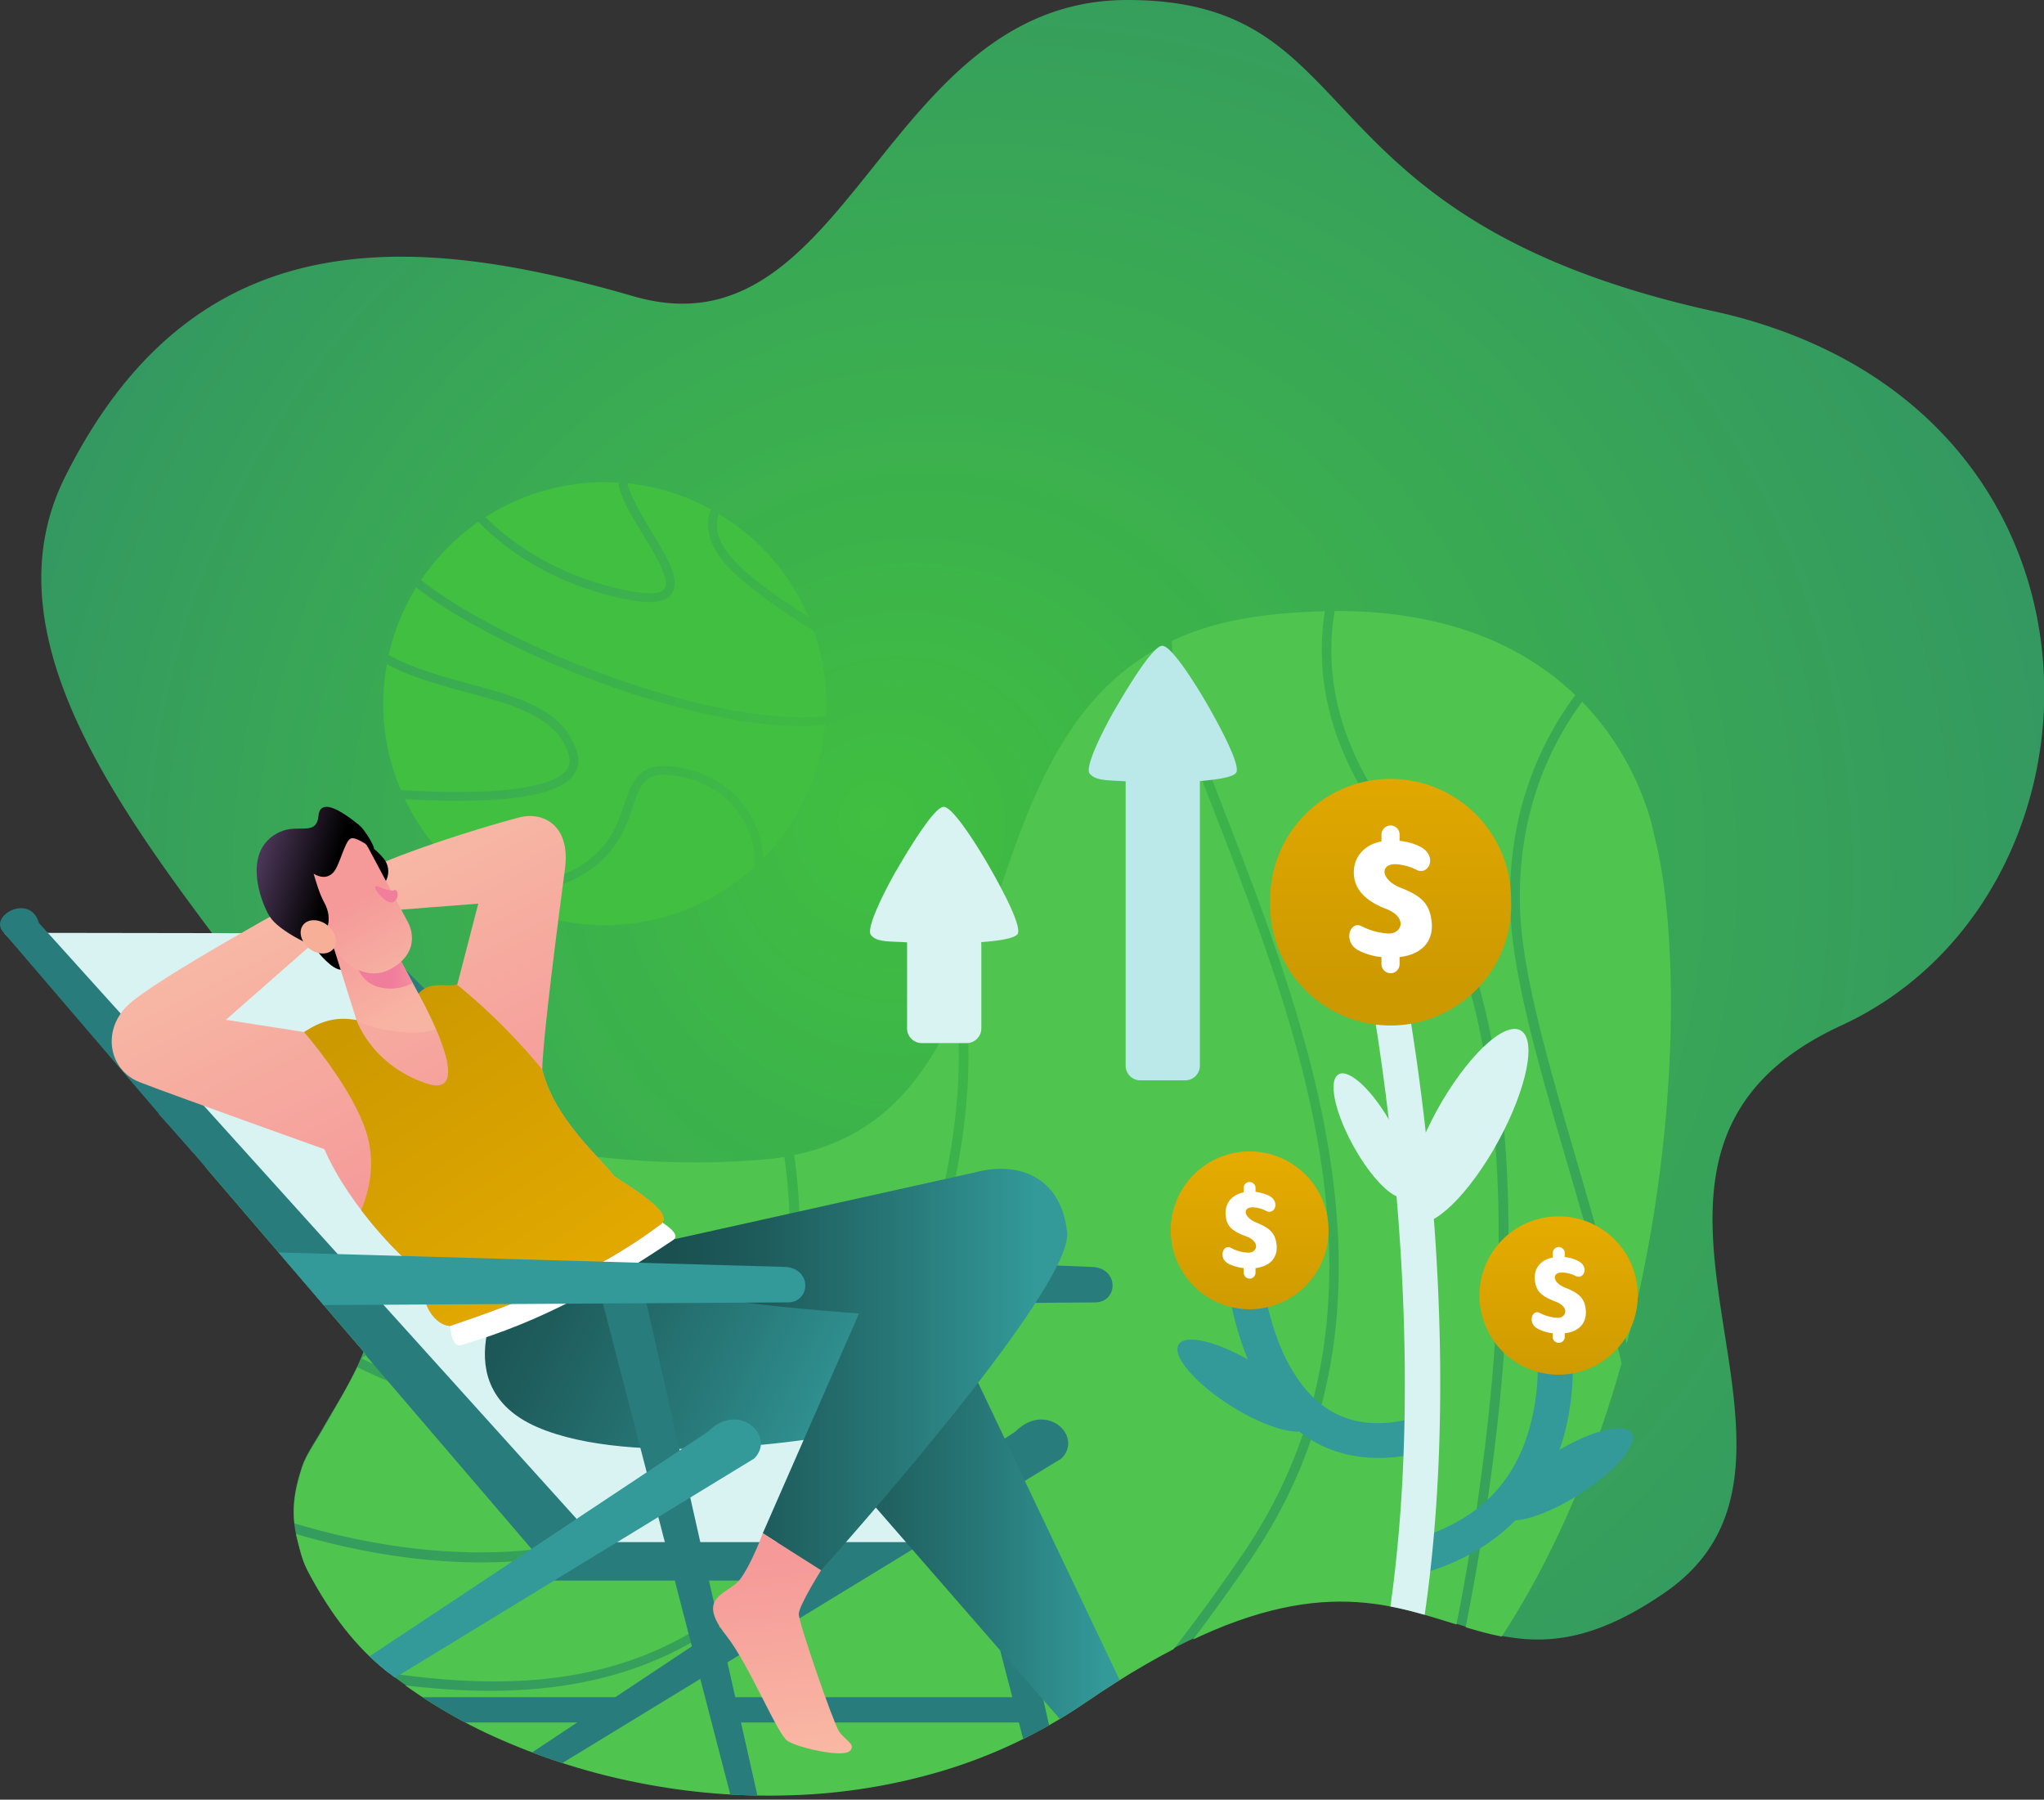 <svg xmlns="http://www.w3.org/2000/svg" xmlns:xlink="http://www.w3.org/1999/xlink" viewBox="0 0 834.2 734.3"><rect x="0" y="0" width="834.2" height="734.3" fill="#333333" stroke="none"/><defs><style>.a{fill:none;}.b{fill:url(#a);}.c{clip-path:url(#b);}.d{fill:#40bf40;}.e{fill:#4fc44f;}.f{fill:#297c7c;}.g{fill:#399;}.h{fill:#d9f2f2;}.i{fill:url(#c);}.j{fill:url(#d);}.k{fill:url(#e);}.l{fill:url(#f);}.m{fill:url(#g);}.n{fill:url(#h);}.o{fill:#fff;}.p{fill:url(#i);}.q{fill:url(#j);}.r{fill:url(#k);}.s{fill:url(#l);}.t{fill:url(#m);}.u{fill:url(#n);}.v{fill:url(#o);}.w{fill:url(#p);}.x{fill:#f17f9c;}.y{fill:url(#q);}.z{fill:#f8af97;}.aa{fill:url(#r);}.ab{fill:url(#s);}.ac{fill:#bbe9e9;}</style><radialGradient id="a" cx="449.65" cy="366.21" fx="379.67" fy="333.561" r="462.52" gradientUnits="userSpaceOnUse"><stop offset="0" stop-color="#40bf40"></stop><stop offset="1" stop-color="#396" stop-opacity="0.97"></stop></radialGradient><clipPath id="b" transform="translate(-24.1)"><path class="a" d="M100.9,468c-10.1-11.5-21-23.7-32-35-7.1-7.3-24-17.3-30-26C-5.2,343.7-24.5,269.9,50.6,195.1c44.6-44.3,66.1-81,109.1-87.9,38.4-6.2,80.6,1.7,123.1,14C371.2,146.8,384,.3,484.3.3s67.1,89,239.4,127a220.6,220.6,0,0,1,36.8,11.5c64.3,27.1,95.1,81.4,97.8,135.9,3,59-27,118.3-82.5,144-76.1,35-48.9,99.3-43.7,155.3,2.8,29.6-.5,56.7-28.3,76-88.8,61.5-94.3-52.9-237.2,45a209.8,209.8,0,0,1-57.7,27.5,241.2,241.2,0,0,1-62,10,271.7,271.7,0,0,1-61.7-5,268.3,268.3,0,0,1-56.7-17.7,212.2,212.2,0,0,1-46.9-28.1c-12.7-10.2-22.2-23.1-30.1-37.4-3.3-5.9-4-7.9-6-15.9-2.8-11.1-1.3-19.9,2-29.9,1.6-4.7,5.3-9.9,8-14.6,7.4-12.9,9.7-16.4,16.4-29.9.3-.4,2.2-.8,1-2"></path></clipPath><linearGradient id="c" x1="2308.73" y1="-2091.73" x2="2372.04" y2="-2091.73" gradientTransform="translate(-8295 2842.1) rotate(26.9) scale(2.83)" gradientUnits="userSpaceOnUse"><stop offset="0" stop-color="#1a5050"></stop><stop offset="0.23" stop-color="#1e5b5b"></stop><stop offset="0.62" stop-color="#287878"></stop><stop offset="0.99" stop-color="#399"></stop></linearGradient><linearGradient id="d" x1="2531.47" y1="-3177.8" x2="2577.69" y2="-3177.8" gradientTransform="translate(-6818.8 9642.1) scale(2.83)" xlink:href="#c"></linearGradient><linearGradient id="e" x1="2515.37" y1="-3204.44" x2="2567.68" y2="-3204.44" gradientTransform="translate(-6818.8 9642.1) scale(2.83)" xlink:href="#c"></linearGradient><linearGradient id="f" x1="2332.47" y1="-4031.67" x2="2348.45" y2="-4002.19" gradientTransform="translate(-10019.2 8815.4) rotate(21.6) scale(2.83)" gradientUnits="userSpaceOnUse"><stop offset="0" stop-color="#f59999"></stop><stop offset="1" stop-color="#fabda5"></stop></linearGradient><linearGradient id="g" x1="4176.65" y1="-6462.05" x2="4192.64" y2="-6432.56" gradientTransform="matrix(1.68, -2.28, 2.28, 1.68, 8177.18, 21105.92)" xlink:href="#f"></linearGradient><linearGradient id="h" x1="4330.95" y1="-2775.32" x2="4330.95" y2="-2764.47" gradientTransform="translate(-28633.9 19256.2) scale(6.76)" gradientUnits="userSpaceOnUse"><stop offset="0" stop-color="#e6ac00"></stop><stop offset="0.99" stop-color="#c90"></stop></linearGradient><linearGradient id="i" x1="4341.93" y1="-2773.01" x2="4341.93" y2="-2762.16" gradientTransform="translate(-28834.3 19214) scale(6.76)" xlink:href="#h"></linearGradient><linearGradient id="j" x1="4678.21" y1="-2637.07" x2="4678.21" y2="-2626.23" gradientTransform="translate(-47721.6 27533.2) scale(10.33)" xlink:href="#h"></linearGradient><linearGradient id="k" x1="13844.46" y1="-3126.64" x2="13924.44" y2="-3377.52" gradientTransform="matrix(-0.74, 0.12, 0.12, 0.74, 10865.61, 1114.95)" gradientUnits="userSpaceOnUse"><stop offset="0" stop-color="#f59999"></stop><stop offset="1" stop-color="#f8c8aa"></stop></linearGradient><linearGradient id="l" x1="7084.99" y1="-4265.47" x2="7084.02" y2="-4262.57" gradientTransform="matrix(-2.5, 1.33, 1.33, 2.5, 23565.78, 1641.95)" gradientUnits="userSpaceOnUse"><stop offset="0"></stop><stop offset="1" stop-color="#735386"></stop></linearGradient><linearGradient id="m" x1="7155.42" y1="-4194.32" x2="7154.26" y2="-4178.79" gradientTransform="matrix(-2.56, 1.23, 1.23, 2.56, 23598.69, 2338.69)" gradientUnits="userSpaceOnUse"><stop offset="0" stop-color="#f59999"></stop><stop offset="1" stop-color="#f8b4a3"></stop></linearGradient><linearGradient id="n" x1="7060.02" y1="-3823.65" x2="7053.42" y2="-3819.32" gradientTransform="matrix(-2.71, 1.3, 1.55, 3.23, 25243.28, 3575.56)" gradientUnits="userSpaceOnUse"><stop offset="0" stop-color="#f17d9d"></stop><stop offset="1" stop-color="#f8af97"></stop></linearGradient><linearGradient id="o" x1="6659.54" y1="-4558.42" x2="6659.88" y2="-4551.91" gradientTransform="matrix(-2.21, 1.77, 1.77, 2.21, 22985.74, -1347.1)" xlink:href="#l"></linearGradient><linearGradient id="p" x1="7078.72" y1="-4278.32" x2="7078.15" y2="-4254.01" gradientTransform="matrix(-2.5, 1.33, 1.33, 2.5, 23565.78, 1641.95)" xlink:href="#k"></linearGradient><linearGradient id="q" x1="3526.39" y1="-6248.49" x2="3516.92" y2="-6261.98" gradientTransform="matrix(2.21, -1.77, 1.77, 2.21, 3417.08, 20439.19)" xlink:href="#l"></linearGradient><linearGradient id="r" x1="7084.3" y1="-4267.64" x2="7085.88" y2="-4267.21" gradientTransform="matrix(-2.5, 1.33, 1.33, 2.5, 23565.78, 1641.95)" xlink:href="#n"></linearGradient><linearGradient id="s" x1="-5353.36" y1="6918.76" x2="-5478.34" y2="6733.38" gradientTransform="translate(4285.7 -4638.7) scale(0.75)" xlink:href="#h"></linearGradient></defs><path class="b" d="M775.6,418.4c-76,35-48.8,99.4-43.6,155.3,2.7,29.6-.5,56.8-28.3,76-88.8,61.5-94.3-52.9-237.2,45a211.1,211.1,0,0,1-57.7,27.5,242.1,242.1,0,0,1-62.1,10.1,270.9,270.9,0,0,1-61.6-5.1,266.5,266.5,0,0,1-56.7-17.7,211.3,211.3,0,0,1-47-28.1c-12.6-10.1-22.1-23.1-30-37.3-3.4-6-4-8-6-16-2.8-11.1-1.3-19.9,2-29.8,1.6-4.8,5.3-10,7.9-14.6,7.4-13,14.6-23.4,19.1-37.7s5.9-28.6,5.9-43.2c0-25.1-20.3-56-45.4-89.8C84.8,345.4,15.4,265.7,50.5,194.9c28-56.3,66-81.1,109.1-88,38.4-6.2,80.6,1.7,123.1,14C371.1,146.5,383.8,0,484.2,0s67.1,89,239.3,127a210.1,210.1,0,0,1,36.9,11.6c64.3,27.1,95.1,81.3,97.8,135.8C861.2,333.5,831.2,392.8,775.6,418.4Z" transform="translate(-24.1)"></path><g class="c"><path class="d" d="M270.9,196.7A90.5,90.5,0,0,0,222.2,211c11.5,11.4,29.6,23.9,56.7,29.7,7,1.5,11.6,1.6,14,1a4.3,4.3,0,0,0,2.3-1.4,3.7,3.7,0,0,0,.7-2.1c0-2-1-5-2.7-8.5s-4.1-7.3-6.5-11.3c-4.6-7.5-9.4-15.1-10.2-21.5l-5.6-.2Zm9.3.5c1,4.9,5.2,12.2,9.6,19.4,2.4,3.9,4.7,7.9,6.6,11.5s3.1,7.1,3,10.1a6.5,6.5,0,0,1-1.4,4.3,7.3,7.3,0,0,1-4.1,2.6c-3.6,1-8.5.7-15.7-.9-28.2-6-47-19.3-58.9-31.3a91.3,91.3,0,0,0-23.4,23.8,194.1,194.1,0,0,0,19.8,13.2A347.2,347.2,0,0,0,269,274.6c19.2,7.1,39.1,12.8,56.8,15.7,13.4,2.3,25.6,3,35.3,1.7.1-1.6.2-3.3.2-4.9a88.3,88.3,0,0,0-5.1-29.7c-10.6-6.7-22.4-14.3-32-23.2-8.1-7.5-10.9-14-11.1-19.5a18.5,18.5,0,0,1,1.1-6.9,88.8,88.8,0,0,0-34-10.6Zm76,60.2a4.3,4.3,0,0,0-.1-.5A4.3,4.3,0,0,1,356.2,257.4Zm-.1-.5a1.4,1.4,0,0,1-.2-.6A1.4,1.4,0,0,0,356.1,256.9Zm5,35.1v0Zm0,.9v0ZM195.9,236.7l-.3.4Zm120.5-27.6.5.2Zm1,.5a13.8,13.8,0,0,0-.7,5c.1,4.4,2.3,9.9,9.9,17s18,14.1,27.5,20.1A90.6,90.6,0,0,0,317.4,209.6Zm-97.6,3-.3.2Zm-24.6,25.1c0,.1-.1.2-.2.3S195.2,237.8,195.2,237.7Zm-.2.3-.3.5Zm-.6,1c-.1.1-.2.2-.2.3S194.3,239.1,194.4,239Zm-.5.7a92.1,92.1,0,0,0-11.2,27.6c12.2,6.6,26.7,9.9,39.8,13.6,8.5,2.4,16.5,5,23.1,8.9s11.6,9.3,14,17.1a10.4,10.4,0,0,1-2.6,10.7c-2.8,2.7-6.9,4.5-12,5.9-10.2,2.7-24.2,3.4-38.6,3.2-5.8-.1-11.5-.3-17.1-.7a89.6,89.6,0,0,0,30.4,35.6l7.4.2c14.5-.2,28.8-3.6,38.9-12.2s11.6-18.8,14.8-26.7c1.6-3.9,3.7-7.4,7.7-9.1a16.7,16.7,0,0,1,6.2-1.3,44.1,44.1,0,0,1,11.2,1.7c16.4,4.2,27.4,17.8,29.3,32.3a23.4,23.4,0,0,1,.3,3.8,90.6,90.6,0,0,0,25.4-54.6c-10.1,1.2-22.4.4-35.7-1.8A334.3,334.3,0,0,1,267.7,278a353.2,353.2,0,0,1-53.8-25.1,187.5,187.5,0,0,1-20-13.2ZM335.5,350.3l-.5.5Zm-152.8-83c0,.2-.1.3-.1.5S182.7,267.5,182.7,267.3Zm171.8-14.5c.1.1.1.3.2.5S354.6,252.9,354.5,252.8Zm.2.5c.1.1.1.3.2.5S354.8,253.4,354.7,253.3Zm.2.5c.1.1.1.3.2.5S355,253.9,354.9,253.8Zm.2.5.2.5Zm.2.5.2.5Zm.2.5c.1.2.1.4.2.5S355.6,255.5,355.5,255.3ZM182.6,267.9a.9.9,0,0,0-.1.5A.9.9,0,0,1,182.6,267.9Zm-.1.5a1.1,1.1,0,0,0-.1.5A1.1,1.1,0,0,1,182.5,268.4Zm-.1.5c-.1.2-.1.4-.2.6S182.3,269.1,182.4,268.9Zm-.2.6a.9.9,0,0,1-.1.5A.9.9,0,0,0,182.2,269.5Zm-.1.5v0Zm-.1,1a86.9,86.9,0,0,0-1.5,16.1,89.5,89.5,0,0,0,7.2,35.3c6.1.3,12.4.6,18.7.7,14.2.2,28.2-.5,37.7-3.1,4.7-1.2,8.4-2.9,10.4-4.9s2.6-4,1.7-7.2c-2.1-6.8-6.4-11.4-12.5-15s-13.7-6.2-22.1-8.5C208.9,280.8,194.5,277.6,182,271Zm5.7,51.4a1.7,1.7,0,0,0,.2.5A1.7,1.7,0,0,1,187.7,322.4Zm.2.5c.1.1.1.3.2.5S188,323,187.9,322.9Zm.2.5c.1.1.1.3.2.5S188.2,323.5,188.1,323.4Zm.2.5a.8.8,0,0,1,.2.4A.8.8,0,0,0,188.3,323.9Zm172.8-30.4a.9.9,0,0,0-.1.5A.9.9,0,0,1,361.1,293.5Zm-.1.5v0Zm0,.6a4.3,4.3,0,0,0-.1.5A4.3,4.3,0,0,1,361,294.6Zm-.1.5v0Zm-66.1,21a15.9,15.9,0,0,0-4.9.9c-2.8,1.3-4.4,3.7-5.8,7.3-2.9,7.2-4.8,18.6-15.8,28s-26.2,12.9-41.1,13.1h-1.6a91.2,91.2,0,0,0,45.3,12.1,90.3,90.3,0,0,0,60.9-23.6,27.3,27.3,0,0,0-.1-7c-1.7-13-11.7-25.4-26.7-29.3a41.5,41.5,0,0,0-10.2-1.5Zm39.8,35.1-.4.4Zm-1.2,1.2-.4.4ZM223.9,364.3l.4.3Z" transform="translate(-24.1)"></path><path class="e" d="M570.8,249.3h-2c-4,23.9-.3,55.4,28.1,90.3,31.5,38.7,42,97.5,42.8,157.2S631.4,617,623.2,659.1c-2.4,12.5-5.1,25.2-7.7,37.7,33.9-40.3,56.3-90.4,70.4-140.6-16.4-70.8-43.7-140.6-45.4-184.5-1.4-38.8,11.5-67.8,26.5-88.1-19.1-18.3-49.2-34-96.2-34.3Zm-2.9,0h0Zm-3.1.1c-7.9.2-16.3.7-25.1,1.8-14.4,1.8-26.8,5.3-37.4,10.3.4,9,2.5,19.5,7,31.7,18.4,49.7,44.1,107.2,55.4,166.5S573.1,580.2,534,637c-29.2,42.4-55.2,74.4-85.9,97.3H576.7A261.9,261.9,0,0,0,610.2,703c3-14.6,6.3-29.8,9.2-44.7,8.1-41.9,17.1-102.2,16.3-161.4s-11.3-117.3-41.8-154.8c-28.8-35.3-33-67.9-29.1-92.7Zm-64.5,13.1-1.7.9Zm-1.8,1c-51.9,27.3-60.5,90.9-81.1,141.1a126.4,126.4,0,0,1,1.5,13.5c2.5,35.3-4.7,90.5-42.5,170.8C311,727.7,187.8,686.4,120.3,676.2c20.1,21.5,46.2,41.4,78.5,58.1H441.4c32.1-22.7,58.9-55.2,89.4-99.5,38.4-55.8,41.3-115.7,30.1-174.4s-36.8-115.9-55.2-165.8A109.7,109.7,0,0,1,498.5,263.5Zm171.3,22.8c-14.4,19.7-26.7,47.7-25.3,85.3,1.5,41,27,107.9,43.5,176.6,22.4-85.4,21.2-170,11.2-207.4C699.2,340.8,694.5,311.7,669.8,286.3ZM416,407.9a20.3,20.3,0,0,1-1.1,2.6A20.3,20.3,0,0,0,416,407.9Zm-1.6,3.8c-13,29-31.2,52.4-66.2,59.6,5,34.2,6.4,101-47.8,143.3-38,29.7-102.7,27.6-159.1,10.2-25.1-7.7-48.6-18.5-67.3-31.1,6.1,26.2,20.1,52.9,41.9,77.7,68.2,8.5,190.8,56.2,256.9-84.1,37.6-79.9,44.6-134.5,42.2-169-.1-2.3-.4-4.5-.6-6.6ZM161.7,458.2l-8.8.4a57.4,57.4,0,0,0,6.1,7.9c10.2,11.1,25.6,19.6,41.2,27.3s31.2,14.7,42.1,23.2c5.4,4.2,9.7,8.9,12.1,14.4s2.6,11.8.2,18.7c-4.7,13.7-15.5,20.7-28.9,22S196,569.5,178.9,562c-31-13.5-64.6-38.7-87.1-66.2a150.5,150.5,0,0,0-9.6,16.7c-11.4,22.7-14.5,48.8-9.4,75.6,18.8,13.3,43.3,24.8,69.7,32.9,55.6,17.2,119.3,18.7,155.5-9.5C350.1,570.8,349.1,506,344.2,472a74.7,74.7,0,0,1-8.6,1.1C262.5,479.5,206,458,161.7,458.2Zm-11,.6-2,.2Zm-2.1.2c-20.8,2.5-38.8,11.6-54.5,33.4,22.1,27.3,55.8,52.7,86.4,66,16.6,7.3,32.4,11,44.8,9.8s21.3-7,25.6-19.4c2.1-6.2,1.8-11.2-.2-15.8s-5.7-8.9-10.8-12.9c-10.3-8-25.8-14.9-41.5-22.7S167,481,156.1,469.1A56.3,56.3,0,0,1,148.6,459Zm197.8,12.7-1.8.3Zm340.5,80.7-1,3.7Z" transform="translate(-24.1)"></path><path class="f" d="M319.3,692.5H446.6c.4,0,.7.6.7,1.3v7.7c0,.7-.3,1.3-.7,1.3H319.3c-.4,0-.7-.6-.7-1.3v-7.7C318.6,693.1,318.9,692.5,319.3,692.5Z" transform="translate(-24.1)"></path><path class="f" d="M163.6,370.7c-5.7-.1-11.7,5.6-7.1,10.1l209.2,222,14.5-16.9L170.7,376.8C169.5,372.5,166.6,370.8,163.6,370.7Z" transform="translate(-24.1)"></path><path class="f" d="M150.4,692.5H278.7c.4,0,.6.6.6,1.3v7.7c0,.7-.2,1.3-.6,1.3H150.4c-.4,0-.6-.6-.6-1.3v-7.7C149.8,693.1,150,692.5,150.4,692.5Z" transform="translate(-24.1)"></path><path class="f" d="M412.1,525.8l47,208.5h-11L394,525.8Z" transform="translate(-24.1)"></path><path class="f" d="M326.5,532.5,471,531.4c9.6,0,10.1-14.5-1.9-14.5L319.3,511Z" transform="translate(-24.1)"></path><path class="f" d="M250,627H378.4c.3,0,1,.7.6,1.3l-11.4,15.2c-.4.6-.2,1.4-.6,1.4H244.4c-.4,0-.9-.7-.6-1.4l5.6-15.2C249.7,627.6,249.7,627,250,627Z" transform="translate(-24.1)"></path><path class="f" d="M438.5,584.1,212.2,734.3h16.9L457.3,595.1C466.4,586,451.1,571.5,438.5,584.1Z" transform="translate(-24.1)"></path><path class="g" d="M101.7,462.8c1.9,0,28.4,246.9,28.4,246.9l-15.5,12.5L86.9,433.1Z" transform="translate(-24.1)"></path><path class="h" d="M25.7,380.6l130.8.2L314.7,537.6l97.4-11.8-3.6,18.6-10.2,84.8H261.7Z" transform="translate(-24.1)"></path><path class="i" d="M261.9,520.7s7.8-7,51.5-5c31.5,1.5,91.9,32.7,104.8,44.3,21.8,19.5-37.8,40.3-61.3,26.8,0,0-74.5,12.4-113.5-4.5s-12.8-58-12.8-58l2.2-3Z" transform="translate(-24.1)"></path><path class="j" d="M356.9,586.8,461.3,706.7,482,687.5,422.2,561.9Z" transform="translate(-24.1)"></path><path class="k" d="M277.4,510.5l144.5-32.1c17-4.6,35,.9,37.7,24.3s-100.4,138-100.4,138l-23.8-15.1,39.3-89.7s-74.4-5-92.1-13.7c-2.5-1.2-12.4-2.8-10.4-4a10.1,10.1,0,0,0,5.2-7.7Z" transform="translate(-24.1)"></path><path class="f" d="M286.6,525.8l47,208.5H322.7L268.6,525.8Z" transform="translate(-24.1)"></path><path class="f" d="M259.4,619.7,40,376.6c-3.6-12.5-21.2-2.8-14.3,4L244.9,636.5Z" transform="translate(-24.1)"></path><path class="g" d="M313.1,584.1,86.8,734.3h16.9L331.9,595.1C341,586,325.6,571.5,313.1,584.1Z" transform="translate(-24.1)"></path><path class="l" d="M335.4,625.6s-4.5,12.4-9.2,18.7-18.6,6.8-5.8,22.9c9.7,12.3,20.9,40.5,25.2,43.2s22.1,6.8,25.2,4.1-2-4.4-4.4-8.3S350,662,350.1,658.5s9.1-17.8,9.1-17.8Z" transform="translate(-24.1)"></path><path class="h" d="M678.7,734.3c0-18.1-16.2-34.8-42.5-43.9s-58.8-9-85.1,0-42.5,25.8-42.5,43.9Z" transform="translate(-24.1)"></path><path class="m" d="M461.3,706.7s6,7.9,10.9,14,3.5,19.4,22.3,11.1c14.4-6.2,47.6-9.9,51.4-13.4s12.2-19.6,10.3-23.3-4.7.9-9.1,2.2-50.6,5.1-54,4.1S482,687.5,482,687.5Z" transform="translate(-24.1)"></path><path class="g" d="M531.6,510.3h-.4a7.3,7.3,0,0,0-6.7,7.6s1.4,22.5,11.9,43.4c5.3,10.4,13,20.7,24.4,27.1s26.6,8.7,44.5,3.9a7.2,7.2,0,0,0,5-8.8h0a7,7,0,0,0-8.7-5h0c-15.1,4-25.6,2.1-33.8-2.5s-14.2-12.4-18.7-21.2c-8.8-17.5-10.3-37.8-10.3-37.8a7.2,7.2,0,0,0-7.2-6.7Z" transform="translate(-24.1)"></path><path class="g" d="M657.8,536.9a2.5,2.5,0,0,0-1.2.1,7.1,7.1,0,0,0-5.8,8.3,91.4,91.4,0,0,1-2,35.6c-4.9,18.9-16.8,39-49.4,47.7a7.3,7.3,0,0,0-5.1,8.8,7.2,7.2,0,0,0,8.8,5h0c37.3-10,53.7-35.6,59.6-57.8a107.5,107.5,0,0,0,2.2-41.9,7.4,7.4,0,0,0-7.1-5.9Z" transform="translate(-24.1)"></path><path class="n" d="M692.5,528.6a32.3,32.3,0,1,1-32.2-32.3A32.2,32.2,0,0,1,692.5,528.6Z" transform="translate(-24.1)"></path><path class="o" d="M660.3,508.8a2.5,2.5,0,0,0-2.5,2.5v1.8c-5,.9-7.8,4.6-7.3,9.2s2.6,6.5,8.5,8.8,4.3,6.6.8,6.6a17.8,17.8,0,0,1-7.3-2c-3.1-1.6-5.1,4.1-.9,6.4a17.4,17.4,0,0,0,6.2,1.9v1.9a2.5,2.5,0,0,0,4.9,0V544c6-.7,9-4.3,8.6-9.4s-3.1-7.1-8.4-9.2-5.5-6.2-1.4-6.2a12.9,12.9,0,0,1,5.8,1.5c3.1,1.4,5.6-3.7.9-6.2a15.6,15.6,0,0,0-5.5-1.6v-1.6a2.5,2.5,0,0,0-2.4-2.5Z" transform="translate(-24.1)"></path><path class="h" d="M587.8,383.4l-1.3.2A7,7,0,0,0,581,392s37,178.3,0,316.2a7.3,7.3,0,0,0,5.1,8.8,7.1,7.1,0,0,0,8.7-5.1c38.4-143.2.1-322.8.1-322.8a7.1,7.1,0,0,0-7.1-5.7Z" transform="translate(-24.1)"></path><path class="p" d="M566.3,502a32.2,32.2,0,1,1-32.2-32.2A32.2,32.2,0,0,1,566.3,502Z" transform="translate(-24.1)"></path><path class="o" d="M534.1,482.3a2.3,2.3,0,0,0-2.4,2.4v1.8c-5,1-7.8,4.6-7.4,9.3s2.7,6.5,8.5,8.7,4.4,6.6.8,6.6a15.6,15.6,0,0,1-7.2-2c-3.2-1.5-5.2,4.2-1,6.5a18,18,0,0,0,6.3,1.8v1.9a2.4,2.4,0,0,0,2.4,2.4,2.4,2.4,0,0,0,2.4-2.4v-1.9c6-.7,9.1-4.3,8.6-9.4s-3-7-8.3-9.2-5.6-6.2-1.5-6.2a12.9,12.9,0,0,1,5.8,1.6c3.1,1.4,5.6-3.7,1-6.3a18.7,18.7,0,0,0-5.6-1.6v-1.6a2.4,2.4,0,0,0-2.4-2.4Z" transform="translate(-24.1)"></path><path class="q" d="M640.8,367a49.2,49.2,0,1,1-98.3,0h0a49.1,49.1,0,0,1,49.1-49.2h0A49.2,49.2,0,0,1,640.8,367Z" transform="translate(-24.1)"></path><path class="o" d="M591.6,336.8a3.8,3.8,0,0,0-3.7,3.8v2.7c-7.6,1.5-11.9,7.1-11.2,14.1.5,5.1,4.1,10,13,13.4s6.7,10.1,1.2,10.1a26.7,26.7,0,0,1-11.1-3c-4.7-2.4-7.8,6.3-1.4,9.8a25.9,25.9,0,0,0,9.5,2.8v2.9a3.8,3.8,0,0,0,3.7,3.7,3.7,3.7,0,0,0,3.7-3.7v-2.9c9.2-1.1,13.9-6.5,13.1-14.3s-4.6-10.8-12.7-14-8.5-9.6-2.2-9.6a21.4,21.4,0,0,1,8.9,2.4c4.7,2.2,8.6-5.6,1.4-9.5a23.2,23.2,0,0,0-8.5-2.4v-2.5A3.7,3.7,0,0,0,591.6,336.8Z" transform="translate(-24.1)"></path><path class="h" d="M633.4,469.5c-12.5,21.2-27.2,33.9-33,28.3s-.2-27.2,12.2-48.4h0c12.5-21.1,27.2-33.8,33-28.3s.2,27.2-12.2,48.4Z" transform="translate(-24.1)"></path><path class="g" d="M539.4,558.4c14.5,9.7,22.8,20.6,18.7,24.4s-19.3-.9-33.7-10.5h0c-14.5-9.7-22.9-20.6-18.7-24.4s19.2.9,33.7,10.5Z" transform="translate(-24.1)"></path><path class="g" d="M655.7,594.6c-14.5,9.6-22.8,20.5-18.7,24.4s19.2-.9,33.7-10.6h0c14.5-9.6,22.9-20.5,18.7-24.3s-19.2.8-33.7,10.5Z" transform="translate(-24.1)"></path><path class="h" d="M577.7,469.8c8,13.6,17.4,21.7,21.1,18.1s.1-17.4-7.8-31h0c-8-13.6-17.5-21.7-21.2-18.1S569.7,456.2,577.7,469.8Z" transform="translate(-24.1)"></path><path class="o" d="M287.8,495.3c.3-.2,15.8,7.5,11.1,10.6-26.2,17.6-53.7,33.5-86.6,42.9-5.6,1.6-4.7-15.1-4.4-15.2Z" transform="translate(-24.1)"></path><path class="r" d="M235.7,333.6c-30.7,8.2-67.4,22-59.2,21.4l2.8,16.8,40-3.1-8.6,33.1-19,4.4-18.3,5-3.8,5-21.4,4.9-31.9-5,40.2-35.3-5.2-16.2s-65,35.4-75.4,45.9-7.1,26.2,5.1,31,75.5,27.4,75.5,27.4c10.2,23.7,34.6,48.3,41.5,51.5-3.6,8.8,2.5,20.2,9.8,20.6,30-10.2,59.5-21.6,85.3-41,6.9-4.1-7.1-12.7-18.3-20.1-6-7.8-24.6-23.6-29.4-43.5.3-13.8,6.7-62.3,9.3-82.1,2.3-17.9-9.3-23.4-19-20.7Z" transform="translate(-24.1)"></path><path class="s" d="M153.6,388.1s6.1,8,10.2,7.6S164.4,378.1,153.6,388.1Z" transform="translate(-24.1)"></path><path class="t" d="M159.2,383.2l10.4,33c9,6.2,51.1,9.9,26.8-8L185,387.1Z" transform="translate(-24.1)"></path><path class="u" d="M169,384.7l1.3.2,15.5,3.7,6.7,12.5a19,19,0,0,1-14.3,1.5C167.1,399.1,168.9,385.3,169,384.7Z" transform="translate(-24.1)"></path><path class="v" d="M176.7,346.3a32.5,32.5,0,0,1,3.9,3.9,8.3,8.3,0,0,1,.9,9.4l-12-18.7S174.7,342.7,176.7,346.3Z" transform="translate(-24.1)"></path><path class="w" d="M174.5,346.1l16.1,30.2s6.2,10.5-5.6,18.2-22.4-3.2-25.7-9.2-8.5-16-13.5-25.5,20.6-29,28.7-13.7Z" transform="translate(-24.1)"></path><path class="x" d="M178.2,361.6s5.4,2.4,6.8,1.6,2.5,3.5-.5,4.9-9.8-7.5-6.3-6.5Z" transform="translate(-24.1)"></path><path class="y" d="M156.5,329.3c3.9-.9,11.2,5,14,7.2s6.7,9.4,6.2,9.8-7.2-5.4-9.6-4.1-4.4,11.1-7,13.8-5.6,1.9-8,.5c1,3.4,2.4,8.2,4.3,11.7,4.1,7.4.1,12.6.1,12.6h0s2.7,7.6-1.4,6.4-17.2-7.4-20.9-13.2-11.8-27.3,4.2-34.6c7.6-3.4,14.9,2,15.7-6.7.2-2.1,1.1-3.1,2.4-3.4Z" transform="translate(-24.1)"></path><path class="z" d="M150.3,387c3.4,2.7,7.9,2.7,9.9.1s.9-6.9-2.5-9.6-7.9-2.7-9.9-.1S146.9,384.3,150.3,387Z" transform="translate(-24.1)"></path><path class="aa" d="M157.4,383.6c-.1-.2-1.4-3.4-3.7-4.2s-3.7,1.6-3.1,2.1,2.1-.4,2.2.8S154.9,387.6,157.4,383.6Z" transform="translate(-24.1)"></path><path class="ab" d="M210.7,401.8c-5.3.9-11.1-1.6-15.8,3.6,6.4,11.7,21.7,42.7,3.4,36.7-22.5-7.4-28.7-25.9-28.7-25.9-9.2-1.7-15.6,1.1-21.4,4.9,0,0,21.8,25,26.2,43.8,2.9,12-.3,22.7-2.9,28.8,10.4,13.7,22.1,24.6,26.5,26.7-3.6,8.8,2.5,20.2,9.8,20.6,30-10.2,59.5-21.6,85.3-41,6.9-4.1-7.1-12.7-18.3-20.1-6-7.8-24.6-23.6-29.4-43.5a248.7,248.7,0,0,0-34.7-34.6Z" transform="translate(-24.1)"></path><path class="g" d="M155.8,532.5l189.8-1.1c9.6,0,10.1-14.5-1.9-14.5L137.4,511Z" transform="translate(-24.1)"></path><path class="ac" d="M498.5,263.5h-.2c-4.5.5-16.9,22.1-19.2,26s-12.7,23-10.3,26.1,7.8,2.7,14.7,3.2v116a6,6,0,0,0,6,6h18.3a6,6,0,0,0,6-6V318.7c6.9-.6,14-1.6,14.9-3.6,1.8-4.1-10.7-25.7-13-29.6s-13.1-21.9-17.2-22Z" transform="translate(-24.1)"></path><path class="h" d="M409.3,329.2h-.2c-4.5.5-16.9,22.1-19.2,26s-12.7,23-10.4,26.2,7.9,2.6,14.8,3.1v35.1a6,6,0,0,0,6,6h18.3a6,6,0,0,0,6-6V384.4c6.9-.5,14-1.5,14.9-3.5,1.8-4.2-10.7-25.7-13-29.6s-13.1-21.9-17.2-22.1Z" transform="translate(-24.1)"></path></g></svg>